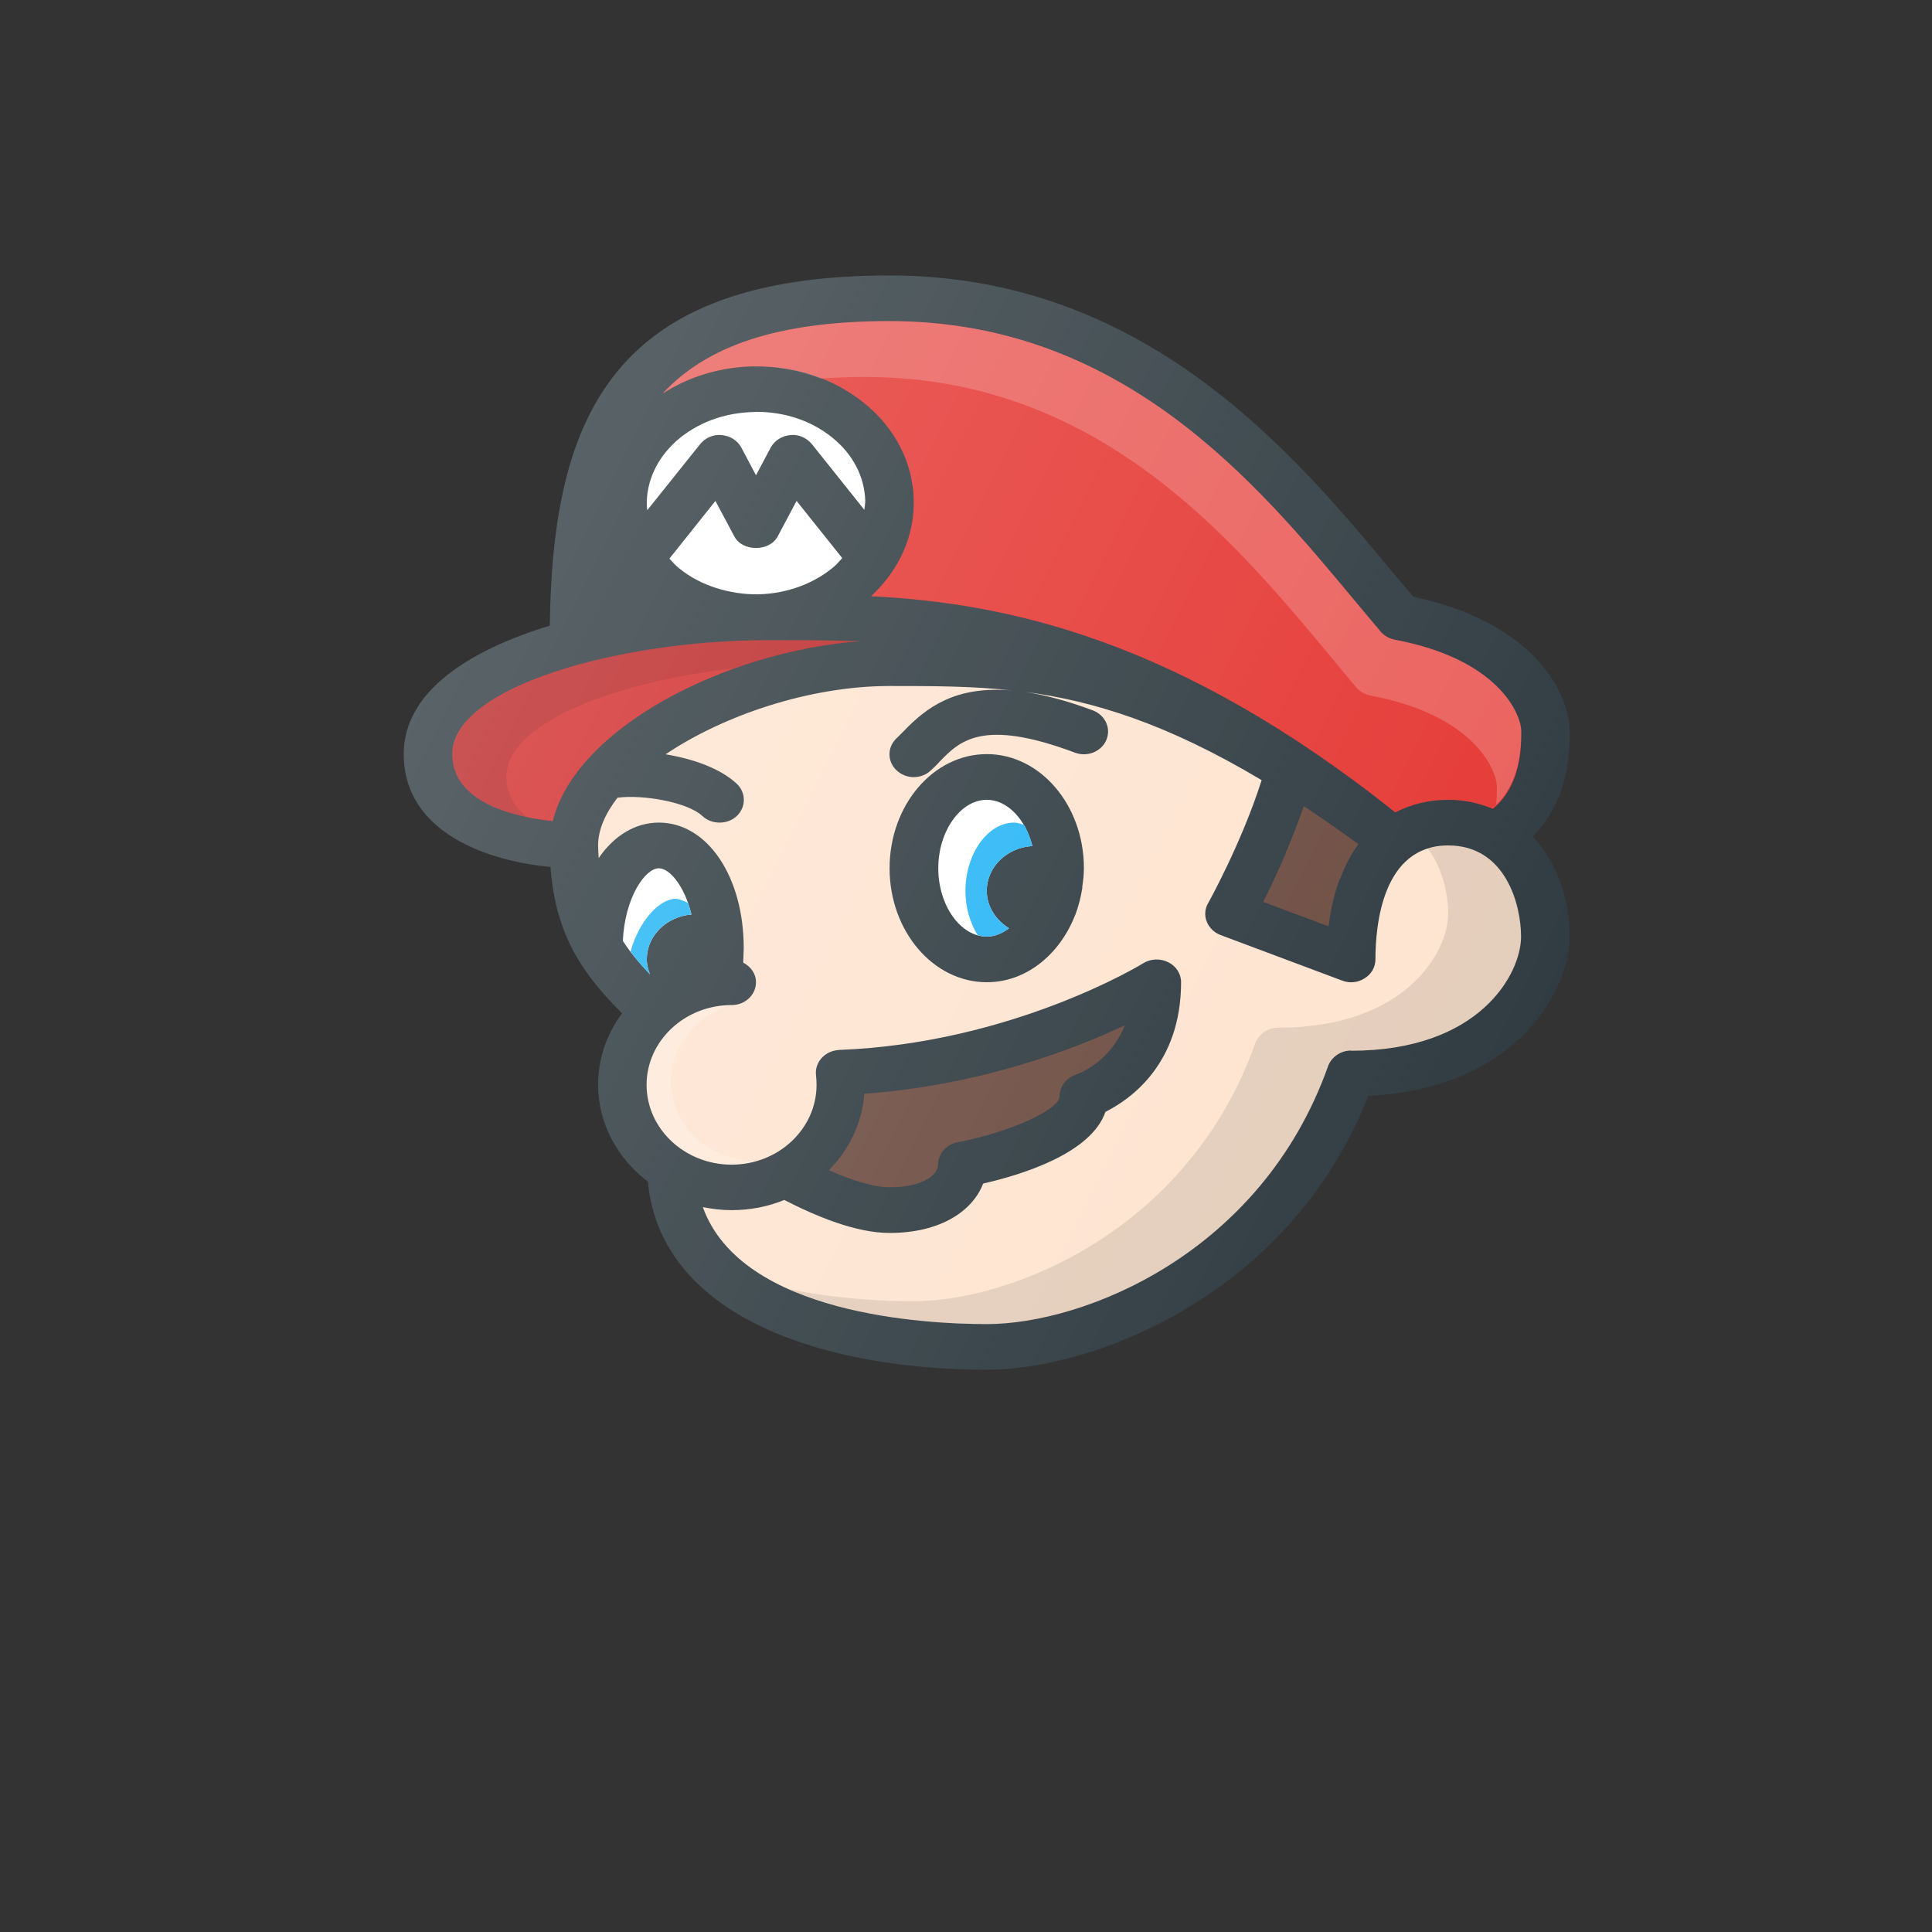 <?xml version="1.0" encoding="UTF-8"?>
<svg xmlns="http://www.w3.org/2000/svg" xmlns:xlink="http://www.w3.org/1999/xlink" width="40px" height="40px" viewBox="0 0 40 40" version="1.1">
<rect x="0" y="0" width="40" height="40" fill="#333333" stroke="none"/>
<defs>
<filter id="alpha" filterUnits="objectBoundingBox" x="0%" y="0%" width="100%" height="100%">
  <feColorMatrix type="matrix" in="SourceGraphic" values="0 0 0 0 1 0 0 0 0 1 0 0 0 0 1 0 0 0 1 0"/>
</filter>
<mask id="mask0">
  <g filter="url(#alpha)">
<rect x="0" y="0" width="40" height="40" style="fill:rgb(0%,0%,0%);fill-opacity:0.2;stroke:none;"/>
  </g>
</mask>
<clipPath id="clip1">
  <rect x="0" y="0" width="40" height="40"/>
</clipPath>
<g id="surface5" clip-path="url(#clip1)">
<path style=" stroke:none;fill-rule:nonzero;fill:rgb(100%,100%,100%);fill-opacity:1;" d="M 16.988 7.836 C 17.281 7.816 17.59 7.805 17.914 7.805 C 22.73 7.805 25.512 11.148 27.543 13.586 C 27.73 13.816 27.91 14.031 28.082 14.234 C 28.156 14.32 28.262 14.379 28.379 14.402 C 30.512 14.805 30.992 15.934 30.992 16.301 C 30.992 16.395 30.988 16.52 30.977 16.664 C 31.473 16.18 31.496 15.473 31.496 15.145 C 31.496 14.777 31.016 13.645 28.883 13.246 C 28.766 13.223 28.66 13.164 28.586 13.078 C 28.414 12.875 28.234 12.656 28.043 12.43 C 26.016 9.992 23.234 6.648 18.418 6.648 C 16.082 6.648 14.621 7.172 13.719 8.148 C 14.258 7.801 14.898 7.602 15.578 7.586 C 16.082 7.578 16.555 7.668 16.988 7.836 Z M 16.988 7.836 "/>
</g>
<mask id="mask1">
  <g filter="url(#alpha)">
<rect x="0" y="0" width="40" height="40" style="fill:rgb(0%,0%,0%);fill-opacity:0.102;stroke:none;"/>
  </g>
</mask>
<clipPath id="clip2">
  <rect x="0" y="0" width="40" height="40"/>
</clipPath>
<g id="surface8" clip-path="url(#clip2)">
<path style=" stroke:none;fill-rule:nonzero;fill:rgb(0%,0%,0%);fill-opacity:1;" d="M 10.484 16.086 C 10.484 14.961 12.742 14.113 15.238 13.832 C 16.066 13.539 16.945 13.344 17.801 13.281 C 17.188 13.254 16.609 13.254 16.066 13.254 L 15.902 13.254 C 12.812 13.254 9.367 14.223 9.367 15.617 C 9.367 16.422 10.199 16.766 10.91 16.918 C 10.66 16.715 10.484 16.449 10.484 16.09 Z M 10.484 16.086 "/>
</g>
<mask id="mask2">
  <g filter="url(#alpha)">
<rect x="0" y="0" width="40" height="40" style="fill:rgb(0%,0%,0%);fill-opacity:0.102;stroke:none;"/>
  </g>
</mask>
<clipPath id="clip3">
  <rect x="0" y="0" width="40" height="40"/>
</clipPath>
<g id="surface11" clip-path="url(#clip3)">
<path style=" stroke:none;fill-rule:nonzero;fill:rgb(0%,0%,0%);fill-opacity:1;" d="M 29.984 17.504 C 29.828 17.504 29.688 17.531 29.562 17.57 C 29.875 17.984 29.984 18.543 29.984 18.918 C 29.984 19.688 29.125 21.277 26.465 21.277 C 26.25 21.277 26.055 21.41 25.988 21.602 C 24.605 25.492 20.918 26.941 18.922 26.941 C 18.383 26.941 17.371 26.906 16.332 26.688 C 17.77 27.332 19.625 27.414 20.43 27.414 C 22.43 27.414 26.113 25.965 27.496 22.074 C 27.566 21.879 27.758 21.75 27.973 21.75 C 30.633 21.75 31.496 20.16 31.496 19.391 C 31.496 18.738 31.18 17.504 29.984 17.504 Z M 29.984 17.504 "/>
</g>
<mask id="mask3">
  <g filter="url(#alpha)">
<rect x="0" y="0" width="40" height="40" style="fill:rgb(0%,0%,0%);fill-opacity:0.2;stroke:none;"/>
  </g>
</mask>
<clipPath id="clip4">
  <rect x="0" y="0" width="40" height="40"/>
</clipPath>
<g id="surface14" clip-path="url(#clip4)">
<path style=" stroke:none;fill-rule:nonzero;fill:rgb(100%,100%,100%);fill-opacity:1;" d="M 15.645 24.035 C 14.676 24.031 13.891 23.293 13.891 22.387 C 13.891 21.629 14.441 20.996 15.18 20.801 C 15.172 20.801 15.16 20.809 15.148 20.809 C 14.18 20.809 13.391 21.547 13.391 22.461 C 13.391 23.371 14.18 24.109 15.148 24.109 C 15.32 24.109 15.484 24.082 15.645 24.035 Z M 15.645 24.035 "/>
</g>
<linearGradient id="linear0" gradientUnits="userSpaceOnUse" x1="0.05" y1="0.31" x2="0.95" y2="0.73" gradientTransform="matrix(24.141,0,0,22.656,8.359,5.703)">
<stop offset="0" style="stop-color:rgb(100%,100%,100%);stop-opacity:0.2;"/>
<stop offset="1" style="stop-color:rgb(100%,100%,100%);stop-opacity:0;"/>
</linearGradient>
</defs>
<g id="surface1">
<path style=" stroke:none;fill-rule:nonzero;fill:rgb(18.824%,23.529%,25.882%);fill-opacity:1;" d="M 32.5 15.145 C 32.5 14.406 31.816 12.898 29.262 12.355 C 29.125 12.195 28.984 12.023 28.836 11.852 C 26.801 9.402 23.723 5.703 18.418 5.703 C 12.707 5.703 11.438 8.59 11.383 12.953 C 9.695 13.469 8.359 14.324 8.359 15.613 C 8.359 17.258 10.141 17.836 11.398 17.949 C 11.5 19.367 12.07 20.172 12.879 20.98 C 12.566 21.402 12.383 21.91 12.383 22.457 C 12.383 23.27 12.789 23.988 13.414 24.465 C 13.684 27.324 17.176 28.359 20.43 28.359 C 22.652 28.359 26.699 26.812 28.332 22.688 C 31.473 22.535 32.5 20.43 32.5 19.391 C 32.5 18.621 32.234 17.859 31.734 17.316 C 32.496 16.559 32.5 15.516 32.5 15.141 Z M 32.5 15.145 "/>
<path style=" stroke:none;fill-rule:nonzero;fill:rgb(89.804%,22.353%,20.784%);fill-opacity:1;" d="M 18.418 6.648 C 23.23 6.648 26.016 9.992 28.043 12.43 C 28.234 12.66 28.414 12.875 28.586 13.078 C 28.66 13.164 28.766 13.223 28.883 13.246 C 31.016 13.648 31.496 14.777 31.496 15.145 C 31.496 15.488 31.488 16.266 30.91 16.746 C 30.633 16.633 30.332 16.559 29.984 16.559 C 29.57 16.559 29.207 16.656 28.887 16.82 C 24.383 13.223 20.824 12.484 18.035 12.344 C 18.621 11.797 18.938 11.09 18.918 10.344 C 18.898 9.578 18.535 8.867 17.895 8.348 C 17.262 7.836 16.465 7.57 15.578 7.586 C 14.898 7.602 14.258 7.801 13.719 8.148 C 14.621 7.172 16.082 6.648 18.418 6.648 Z M 18.418 6.648 "/>
<use xlink:href="#surface5" mask="url(#mask0)"/>
<path style=" stroke:none;fill-rule:nonzero;fill:rgb(42.745%,29.804%,25.49%);fill-opacity:1;" d="M 26.996 16.695 C 27.355 16.934 27.73 17.195 28.121 17.477 C 27.805 17.91 27.59 18.477 27.508 19.18 L 26.152 18.672 C 26.383 18.219 26.723 17.488 26.996 16.695 Z M 26.996 16.695 "/>
<path style=" stroke:none;fill-rule:nonzero;fill:rgb(42.745%,29.804%,25.49%);fill-opacity:1;" d="M 27.746 18.191 C 27.848 17.922 27.969 17.68 28.121 17.477 C 27.73 17.195 27.355 16.934 26.996 16.695 C 26.875 17.039 26.746 17.367 26.617 17.668 C 26.953 17.828 27.375 18.008 27.746 18.191 Z M 27.746 18.191 "/>
<path style=" stroke:none;fill-rule:nonzero;fill:rgb(100%,100%,100%);fill-opacity:1;" d="M 15.699 12.305 C 15.117 12.312 14.508 12.129 14.07 11.773 C 13.988 11.711 13.926 11.637 13.859 11.566 L 14.812 10.371 L 15.203 11.105 C 15.371 11.426 15.93 11.426 16.102 11.105 L 16.492 10.371 L 17.438 11.555 C 17.391 11.602 17.352 11.652 17.305 11.699 C 16.883 12.074 16.312 12.289 15.699 12.305 Z M 15.699 12.305 "/>
<path style=" stroke:none;fill-rule:nonzero;fill:rgb(100%,100%,100%);fill-opacity:1;" d="M 17.895 10.555 L 16.809 9.195 C 16.703 9.066 16.535 8.988 16.363 9.008 C 16.188 9.023 16.035 9.121 15.957 9.266 L 15.652 9.84 L 15.348 9.266 C 15.27 9.121 15.117 9.023 14.941 9.008 C 14.77 8.988 14.602 9.066 14.496 9.195 L 13.402 10.562 C 13.398 10.531 13.391 10.5 13.391 10.469 C 13.379 9.973 13.594 9.5 14 9.133 C 14.422 8.758 14.988 8.543 15.602 8.531 C 15.625 8.527 15.645 8.527 15.668 8.527 C 16.254 8.527 16.809 8.715 17.234 9.062 C 17.66 9.406 17.898 9.871 17.914 10.363 C 17.914 10.43 17.902 10.492 17.895 10.555 Z M 17.895 10.555 "/>
<path style=" stroke:none;fill-rule:nonzero;fill:rgb(18.824%,23.529%,25.882%);fill-opacity:1;" d="M 12.5 11.152 C 12.656 11.66 12.961 12.121 13.41 12.488 C 13.418 12.492 13.422 12.496 13.43 12.5 C 13.082 12.551 12.734 12.617 12.395 12.691 C 12.406 12.145 12.438 11.633 12.5 11.156 Z M 12.5 11.152 "/>
<path style=" stroke:none;fill-rule:nonzero;fill:rgb(82.745%,18.431%,18.431%);fill-opacity:1;" d="M 9.363 15.613 C 9.363 14.223 12.812 13.254 15.902 13.254 L 16.066 13.254 C 16.609 13.254 17.188 13.254 17.801 13.277 C 15.008 13.488 11.918 15.078 11.445 17 C 10.723 16.926 9.363 16.645 9.363 15.613 Z M 9.363 15.613 "/>
<use xlink:href="#surface8" mask="url(#mask1)"/>
<path style=" stroke:none;fill-rule:nonzero;fill:rgb(100%,100%,100%);fill-opacity:1;" d="M 13.391 19.863 C 13.391 19.973 13.418 20.074 13.457 20.172 C 13.234 19.938 13.047 19.715 12.895 19.48 C 12.938 18.574 13.359 17.977 13.641 17.977 C 13.863 17.977 14.172 18.34 14.316 18.934 C 13.801 18.977 13.391 19.371 13.391 19.863 Z M 13.391 19.863 "/>
<path style=" stroke:none;fill-rule:nonzero;fill:rgb(16.078%,71.373%,96.471%);fill-opacity:1;" d="M 14.246 18.695 C 14.16 18.652 14.059 18.609 13.984 18.609 C 13.668 18.609 13.23 19.051 13.055 19.703 C 13.176 19.871 13.297 20.004 13.457 20.172 C 13.418 20.074 13.391 19.973 13.391 19.863 C 13.391 19.371 13.801 18.977 14.316 18.934 C 14.293 18.84 14.273 18.781 14.246 18.695 Z M 14.246 18.695 "/>
<path style=" stroke:none;fill-rule:nonzero;fill:rgb(99.608%,89.412%,81.569%);fill-opacity:1;" d="M 27.973 21.75 C 27.758 21.75 27.566 21.883 27.496 22.074 C 26.113 25.965 22.43 27.414 20.43 27.414 C 19.172 27.414 15.352 27.219 14.551 24.992 C 14.746 25.031 14.945 25.055 15.148 25.055 C 15.535 25.055 15.906 24.98 16.238 24.844 C 16.891 25.18 17.719 25.527 18.418 25.527 C 19.488 25.527 20.145 25.059 20.355 24.504 C 21.148 24.324 22.59 23.883 22.887 23.02 C 23.41 22.758 24.453 22.023 24.453 20.336 C 24.453 20.16 24.352 20.004 24.188 19.922 C 24.023 19.84 23.824 19.848 23.672 19.941 C 23.645 19.961 20.949 21.605 17.363 21.738 L 17.363 21.742 C 17.355 21.742 17.344 21.738 17.336 21.742 C 17.059 21.773 16.863 22.008 16.895 22.266 C 16.902 22.332 16.906 22.395 16.906 22.461 C 16.906 23.371 16.117 24.113 15.148 24.113 C 14.176 24.113 13.387 23.371 13.387 22.461 C 13.387 21.551 14.176 20.809 15.148 20.809 C 15.426 20.809 15.652 20.598 15.652 20.336 C 15.652 20.156 15.539 20.008 15.387 19.93 C 15.387 19.906 15.398 19.68 15.398 19.629 C 15.398 18.148 14.645 17.031 13.641 17.031 C 13.145 17.031 12.707 17.309 12.395 17.766 C 12.391 17.68 12.383 17.598 12.383 17.504 C 12.383 17.18 12.531 16.844 12.785 16.516 C 13.297 16.445 14.234 16.605 14.543 16.895 C 14.641 16.988 14.77 17.031 14.898 17.031 C 15.027 17.031 15.156 16.988 15.254 16.895 C 15.449 16.711 15.449 16.41 15.254 16.227 C 14.91 15.906 14.348 15.711 13.781 15.617 C 14.98 14.809 16.766 14.203 18.418 14.203 C 19.297 14.203 20.121 14.203 20.973 14.297 C 19.781 14.188 19.18 14.648 18.711 15.137 C 18.66 15.188 18.613 15.238 18.562 15.285 C 18.367 15.469 18.367 15.766 18.562 15.949 C 18.664 16.043 18.789 16.09 18.918 16.09 C 19.047 16.09 19.176 16.043 19.273 15.949 C 19.332 15.895 19.395 15.836 19.453 15.77 C 19.867 15.344 20.332 14.863 22.254 15.582 C 22.508 15.68 22.805 15.562 22.906 15.32 C 23.008 15.078 22.883 14.805 22.625 14.707 C 22.082 14.504 21.621 14.387 21.219 14.324 C 22.637 14.512 24.152 14.977 26.121 16.152 C 25.707 17.453 25.02 18.688 25.012 18.699 C 24.945 18.816 24.934 18.957 24.984 19.082 C 25.035 19.207 25.137 19.309 25.27 19.359 L 27.785 20.301 C 27.941 20.363 28.117 20.344 28.254 20.254 C 28.395 20.168 28.477 20.02 28.477 19.863 C 28.477 19.156 28.621 17.504 29.984 17.504 C 31.176 17.504 31.492 18.738 31.492 19.391 C 31.492 20.164 30.633 21.754 27.973 21.754 Z M 27.973 21.75 "/>
<use xlink:href="#surface11" mask="url(#mask2)"/>
<use xlink:href="#surface14" mask="url(#mask3)"/>
<path style=" stroke:none;fill-rule:nonzero;fill:rgb(42.745%,29.804%,25.49%);fill-opacity:1;" d="M 17.895 22.645 C 20.27 22.473 22.207 21.738 23.289 21.227 C 22.977 22.004 22.316 22.238 22.281 22.246 C 22.078 22.312 21.938 22.492 21.938 22.695 C 21.938 22.977 20.895 23.445 19.828 23.648 C 19.594 23.691 19.422 23.887 19.422 24.109 C 19.422 24.34 19.07 24.582 18.418 24.582 C 18.113 24.582 17.668 24.453 17.16 24.227 C 17.582 23.805 17.848 23.254 17.895 22.645 Z M 17.895 22.645 "/>
<path style=" stroke:none;fill-rule:nonzero;fill:rgb(18.824%,23.529%,25.882%);fill-opacity:1;" d="M 20.43 15.613 C 19.32 15.613 18.418 16.672 18.418 17.977 C 18.418 19.277 19.32 20.336 20.43 20.336 C 21.242 20.336 21.938 19.766 22.258 18.949 C 22.258 18.949 22.262 18.945 22.262 18.941 C 22.262 18.938 22.262 18.938 22.266 18.934 C 22.328 18.766 22.375 18.586 22.406 18.398 C 22.406 18.395 22.406 18.391 22.41 18.383 C 22.41 18.379 22.406 18.371 22.406 18.367 C 22.426 18.238 22.441 18.109 22.441 17.973 C 22.441 16.672 21.539 15.613 20.43 15.613 Z M 20.43 15.613 "/>
<path style=" stroke:none;fill-rule:nonzero;fill:rgb(100%,100%,100%);fill-opacity:1;" d="M 19.426 17.977 C 19.426 17.207 19.887 16.559 20.43 16.559 C 20.859 16.559 21.234 16.965 21.375 17.516 C 20.848 17.547 20.43 17.945 20.43 18.445 C 20.43 18.773 20.621 19.051 20.891 19.219 C 20.75 19.324 20.598 19.391 20.43 19.391 C 19.883 19.391 19.426 18.742 19.426 17.977 Z M 19.426 17.977 "/>
<path style=" stroke:none;fill-rule:nonzero;fill:rgb(16.078%,71.373%,96.471%);fill-opacity:1;" d="M 21.375 17.516 C 21.332 17.352 21.281 17.211 21.203 17.078 C 21.141 17.059 21.062 17.031 20.996 17.031 C 20.449 17.031 19.988 17.68 19.988 18.445 C 19.988 18.793 20.086 19.113 20.242 19.363 C 20.301 19.379 20.367 19.391 20.43 19.391 C 20.598 19.391 20.754 19.324 20.891 19.219 C 20.621 19.051 20.43 18.773 20.43 18.445 C 20.43 17.945 20.852 17.547 21.375 17.516 Z M 21.375 17.516 "/>
<path style=" stroke:none;fill-rule:nonzero;fill:url(#linear0);" d="M 32.5 15.145 C 32.5 14.406 31.816 12.898 29.262 12.355 C 29.125 12.195 28.984 12.023 28.836 11.852 C 26.801 9.402 23.723 5.703 18.418 5.703 C 12.707 5.703 11.438 8.59 11.383 12.953 C 9.695 13.469 8.359 14.324 8.359 15.613 C 8.359 17.258 10.141 17.836 11.398 17.949 C 11.5 19.367 12.07 20.172 12.879 20.98 C 12.566 21.402 12.383 21.91 12.383 22.457 C 12.383 23.27 12.789 23.988 13.414 24.465 C 13.684 27.324 17.176 28.359 20.43 28.359 C 22.652 28.359 26.699 26.812 28.332 22.688 C 31.473 22.535 32.5 20.43 32.5 19.391 C 32.5 18.621 32.234 17.859 31.734 17.316 C 32.496 16.559 32.5 15.516 32.5 15.141 Z M 32.5 15.145 "/>
</g>
</svg>
